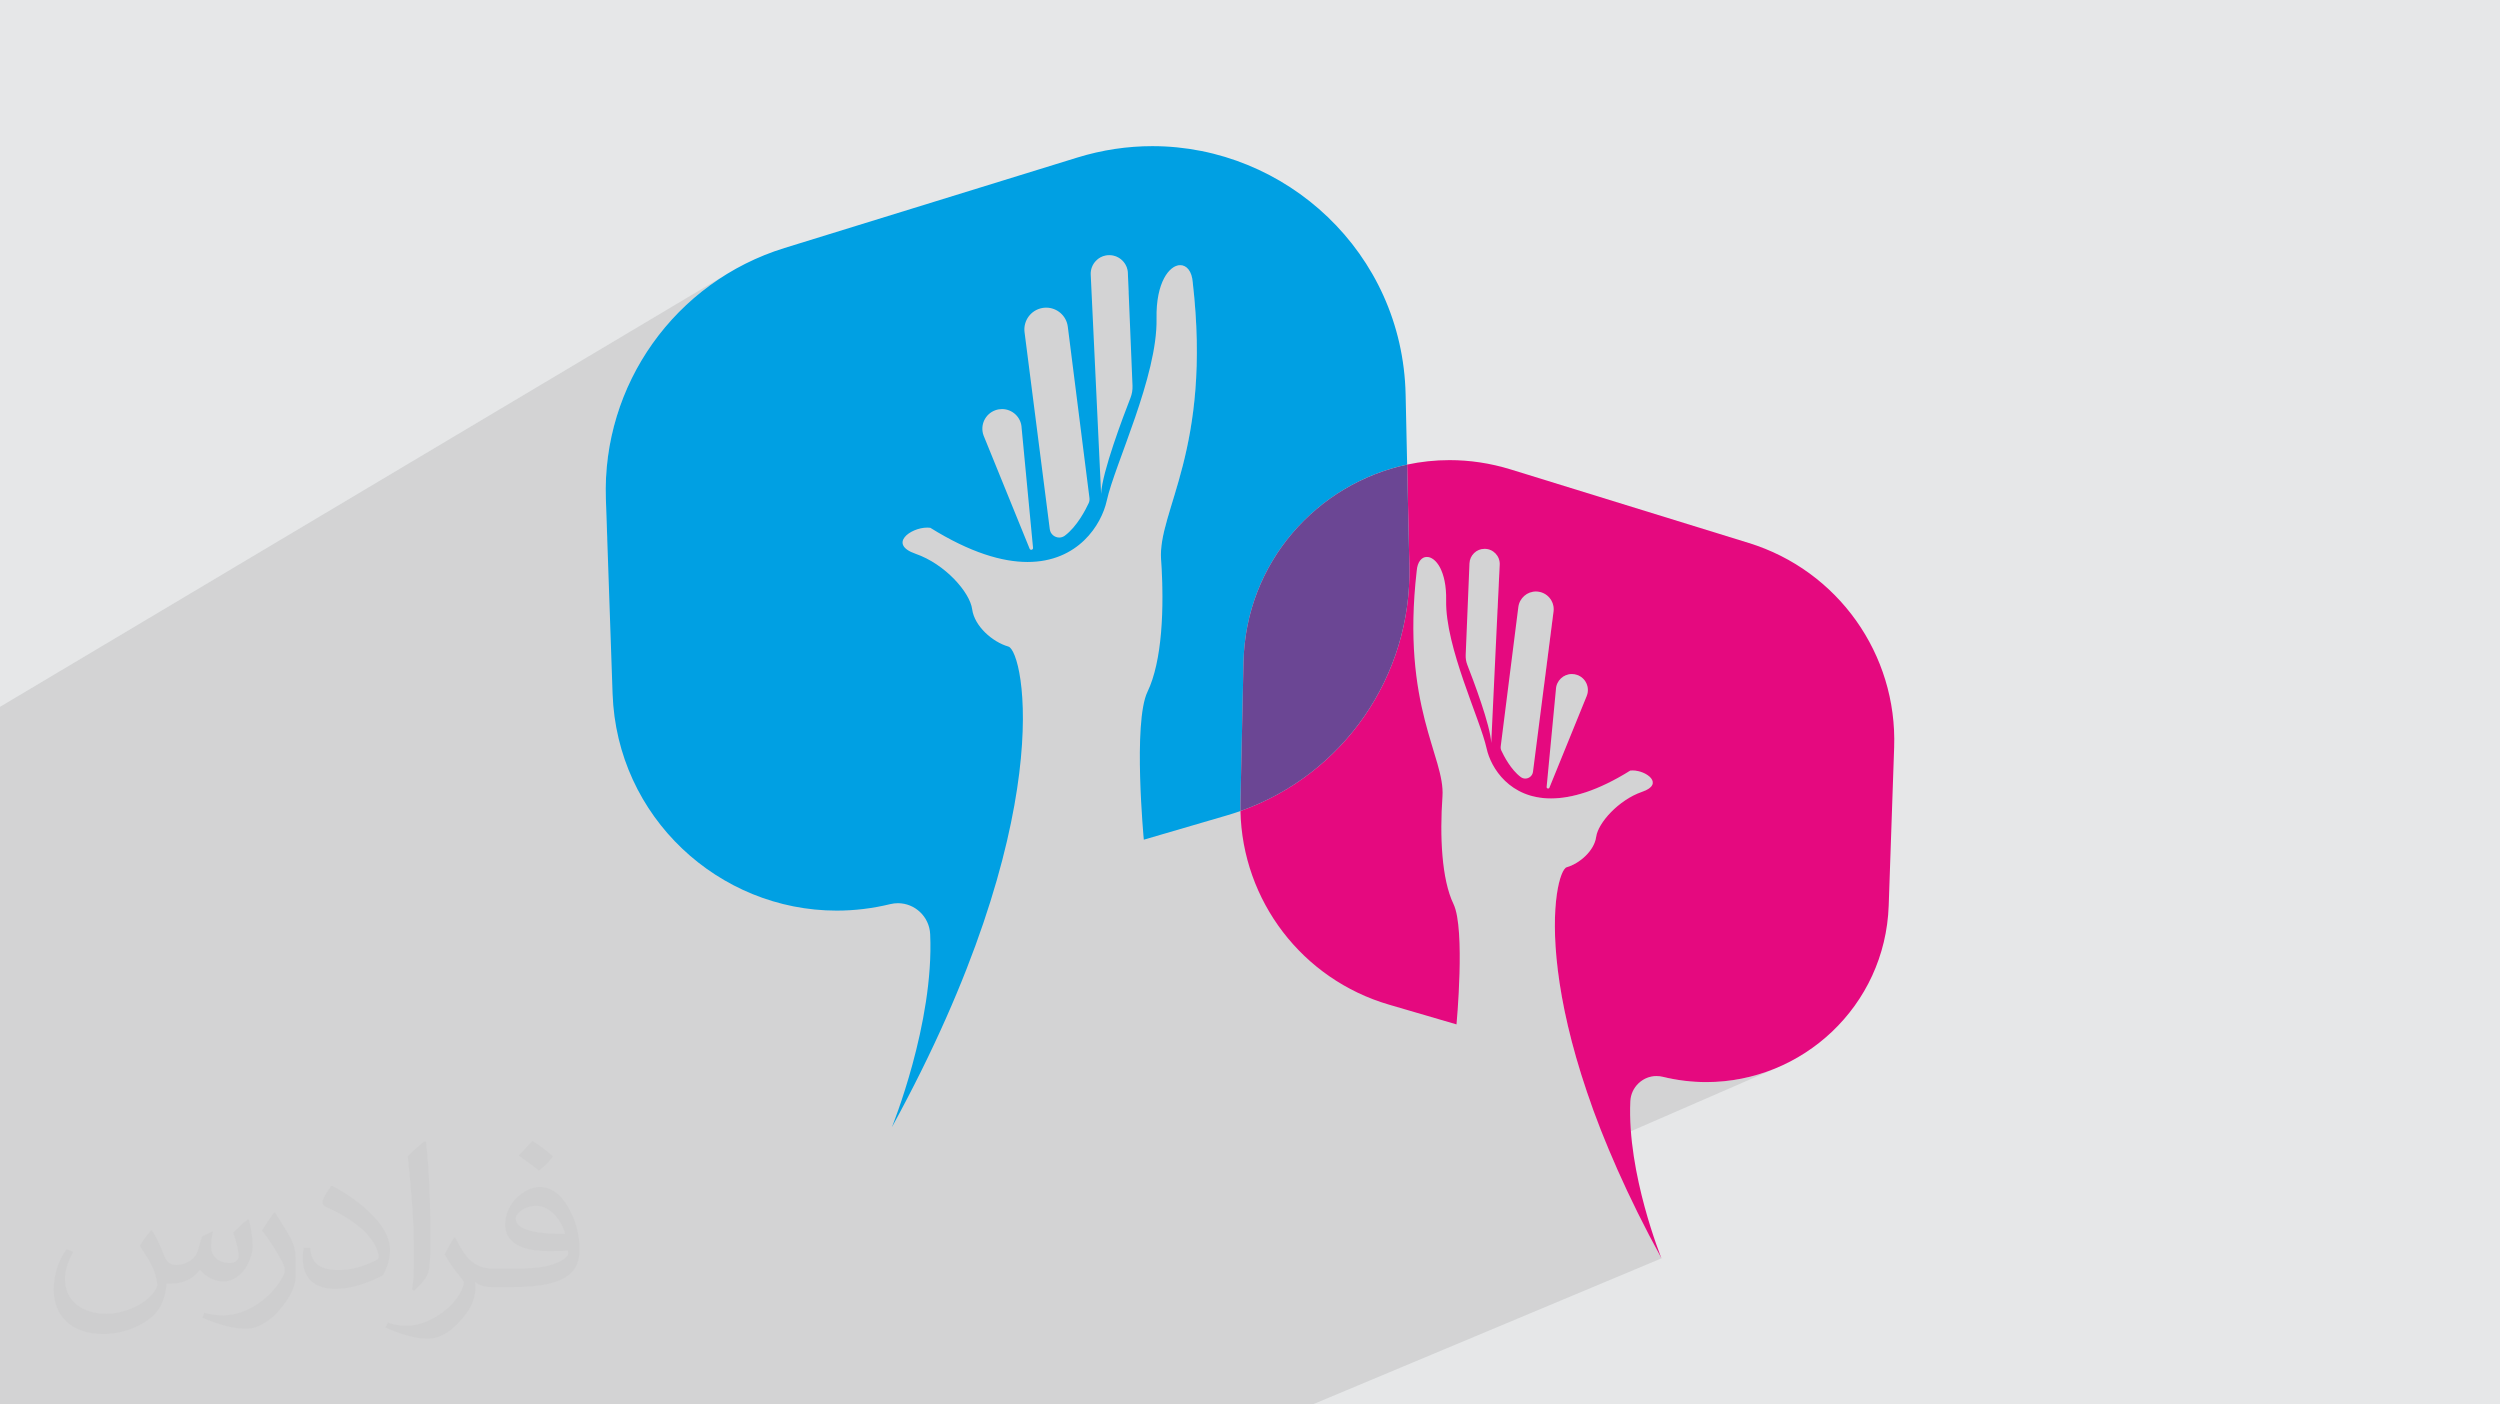 <?xml version="1.0" encoding="UTF-8"?>
<!DOCTYPE svg PUBLIC "-//W3C//DTD SVG 1.1//EN" "http://www.w3.org/Graphics/SVG/1.1/DTD/svg11.dtd">
<!-- Creator: CorelDRAW 2020 (64-Bit) -->
<svg xmlns="http://www.w3.org/2000/svg" xml:space="preserve" width="94.192mm" height="52.917mm" version="1.1" style="shape-rendering:geometricPrecision; text-rendering:geometricPrecision; image-rendering:optimizeQuality; fill-rule:evenodd; clip-rule:evenodd"
viewBox="0 0 9404.92 5283.66"
 xmlns:xlink="http://www.w3.org/1999/xlink"
 xmlns:xodm="http://www.corel.com/coreldraw/odm/2003">
 <defs>
  <style type="text/css">
   <![CDATA[
    .fil0 {fill:#E6E7E8}
    .fil4 {fill:#E5097F;fill-rule:nonzero}
    .fil5 {fill:#6B4694;fill-rule:nonzero}
    .fil3 {fill:#00A0E3;fill-rule:nonzero}
    .fil2 {fill:#373435;fill-opacity:0.031}
    .fil1 {fill:#2B2A29;fill-opacity:0.102}
   ]]>
  </style>
 </defs>
 <g id="Layer_x0020_1">
  <polygon class="fil0" points="-0,0 9404.92,0 9404.92,5283.66 -0,5283.66 "/>
  <polygon class="fil1" points="314.39,5283.66 303.24,5283.66 158.96,5283.66 146.04,5283.66 130.94,5283.66 87.71,5283.66 21.02,5283.66 -0,5283.66 -0,5256.01 -0,5217.45 -0,5134.45 -0,5128.51 -0,5122.2 -0,5098.89 -0,5089.05 -0,5020.02 -0,5015.36 -0,4988.78 -0,4915.73 -0,4910.12 -0,4884.53 -0,4850.26 -0,4848.88 -0,4845.78 -0,4821.44 -0,4527.41 -0,4500.18 -0,4416.46 -0,4231.85 -0,4192.73 -0,4172.62 -0,4172.26 -0,4160.04 -0,4156.35 -0,4108.17 -0,4099.71 -0,4092.72 -0,3905.26 -0,3899.08 -0,3884.06 -0,3876.08 -0,3839.89 -0,3804.3 -0,3742.32 -0,3643.74 -0,3635.35 -0,3634.39 -0,3578.6 -0,3500.65 -0,3495.14 -0,3494.68 -0,3430.36 -0,3392.28 -0,3386.08 -0,3381.61 -0,3338.23 -0,3329.39 -0,3189.34 -0,2659.16 2735.26,1030.43 2702.46,1051.41 2670.65,1073.63 2639.86,1097.07 2610.14,1121.67 2581.49,1147.39 2553.94,1174.2 2527.54,1202.06 2502.3,1230.93 2478.26,1260.76 2455.43,1291.52 2433.86,1323.18 2413.56,1355.68 2394.55,1388.99 2376.9,1423.07 2360.6,1457.88 2345.69,1493.38 2332.2,1529.53 2320.16,1566.29 2309.59,1603.62 2300.53,1641.49 2292.99,1679.85 2287.02,1718.66 2282.63,1757.89 2279.86,1797.48 2278.73,1837.41 2279.28,1877.64 2284.42,2026.77 4132.97,972.7 4145.09,965.87 4158.57,961.54 4173.11,960.04 4186.82,961.38 4199.63,965.24 4211.29,971.37 4221.53,979.51 4230.09,989.39 4236.69,1000.79 4241.08,1013.44 4242.99,1027.08 4246.02,1100.49 4416.52,1004.34 4424.45,1000.55 4432.31,998.27 4440.02,997.52 4448.73,998.55 4456.95,1001.64 4464.51,1006.76 4471.26,1013.9 4477.03,1023.02 4481.69,1034.11 4485.07,1047.16 4487.02,1062.15 4493,1120.03 4497.46,1175.63 4500.48,1229.02 4502.14,1280.25 4502.54,1329.4 4501.78,1376.54 4499.95,1421.71 4497.12,1464.99 4493.4,1506.45 4488.86,1546.15 4483.61,1584.14 4477.73,1620.51 4471.32,1655.31 4464.47,1688.6 4457.25,1720.47 4449.77,1750.95 4442.12,1780.13 4434.39,1808.05 4426.66,1834.8 4419.03,1860.44 4411.58,1885.03 4404.41,1908.63 4397.61,1931.31 4391.27,1953.13 4385.47,1974.17 4380.32,1994.47 4375.9,2014.12 4372.29,2033.16 4369.59,2051.67 4367.9,2069.72 4367.29,2087.36 4367.87,2104.66 4369.01,2121.87 4370,2139.14 4370.87,2156.49 4371.61,2173.87 4372.2,2191.28 4372.41,2199.76 5083.97,1825.4 5112.28,1810.72 5141.2,1797.2 5170.67,1784.86 5200.7,1773.71 5231.21,1763.8 5262.19,1755.14 5293.61,1747.76 5301.81,2125.39 5354.03,2098.6 5360.72,2096.09 5367.82,2095.25 5374.09,2095.86 5380.48,2097.7 5386.93,2100.8 5393.36,2105.13 5399.69,2110.74 5405.84,2117.62 5411.72,2125.78 5417.27,2135.24 5420.48,2141.97 5563.4,2068.99 5573.82,2065.85 5584.97,2064.75 5596.81,2065.98 5607.77,2069.51 5617.63,2075.06 5626.14,2082.38 5633.05,2091.23 5638.13,2101.34 5641.12,2112.46 5641.79,2124.33 5633.94,2290.04 5743.78,2234.83 5754.42,2229.64 5765.92,2226.41 5778.03,2225.29 5779.54,2225.31 5781.06,2225.36 5782.58,2225.44 5784.1,2225.56 5785.63,2225.72 5787.16,2225.91 5788.69,2226.14 5790.21,2226.41 5802.74,2229.99 5814.01,2235.75 5823.83,2243.4 5832.02,2252.68 5838.37,2263.3 5842.66,2275.01 5844.72,2287.5 5844.32,2300.51 5808.45,2580.57 5890.87,2540.1 5901.78,2536.85 5913.28,2535.72 5915.8,2535.77 5918.34,2535.94 5920.88,2536.21 5923.43,2536.59 5925.99,2537.09 5928.54,2537.71 5931.1,2538.45 5933.66,2539.3 5944.72,2544.59 5954.21,2551.76 5961.96,2560.5 5967.85,2570.51 5971.71,2581.45 5973.41,2593.02 5972.79,2604.9 5969.71,2616.77 5828.95,2962.86 5828.55,2963.72 5828.06,2964.46 5827.48,2965.08 5826.84,2965.58 5826.14,2965.96 5765.62,2994.94 5780.88,2998.69 5807,3002.42 5835.03,3003.72 5849.76,3003.38 5865,3002.34 5880.73,3000.59 5896.96,2998.08 5913.7,2994.79 5930.95,2990.69 5948.72,2985.76 5955.01,2983.76 6132.76,2899.09 6133.88,2898.95 6135.03,2898.83 6136.18,2898.73 6137.34,2898.65 6138.51,2898.58 6139.68,2898.54 6140.86,2898.51 6142.05,2898.5 6151.9,2899.08 6161.9,2900.75 6171.81,2903.38 6181.36,2906.91 6190.32,2911.19 6198.42,2916.15 6205.43,2921.65 6211.09,2927.6 6215.15,2933.9 6217.36,2940.44 6217.47,2947.11 6215.23,2953.8 6210.39,2960.41 6202.7,2966.84 6191.91,2972.97 6120.72,3006.66 6113.72,3011.05 6099.13,3021.4 6085.27,3032.38 6072.22,3043.87 6060.06,3055.73 6048.87,3067.85 6038.75,3080.07 6029.75,3092.26 6021.97,3104.31 6015.5,3116.07 6010.4,3127.43 6006.77,3138.22 6004.67,3148.34 6002.82,3158.03 5999.91,3167.59 5996.03,3176.98 5991.26,3186.16 5985.67,3195.06 5979.36,3203.66 5972.4,3211.91 5964.86,3219.75 5956.84,3227.14 5948.41,3234.05 5939.67,3240.42 5930.67,3246.21 5921.52,3251.36 5912.28,3255.84 5887.29,3267.55 5884.24,3271.06 5879.18,3279.66 5874.14,3291.17 5869.23,3305.57 5864.59,3322.83 5860.35,3342.95 5856.61,3365.91 5853.53,3391.71 5851.21,3420.31 5849.79,3451.72 5849.4,3485.93 5850.15,3522.91 5852.18,3562.64 5855.6,3605.11 5860.57,3650.32 5867.17,3698.26 5875.55,3748.89 5885.85,3802.21 5898.18,3858.22 5912.66,3916.88 5929.42,3978.19 5948.6,4042.14 5970.32,4108.7 5984.21,4148.13 6195.04,4055.33 6212.9,4049.97 6231.84,4048.11 6234.75,4048.15 6237.67,4048.28 6240.6,4048.5 6243.55,4048.81 6246.5,4049.21 6249.46,4049.7 6252.42,4050.28 6255.4,4050.96 6265.74,4053.39 6276.08,4055.67 6286.41,4057.79 6296.73,4059.73 6307.04,4061.52 6317.34,4063.15 6327.62,4064.62 6337.89,4065.93 6348.15,4067.08 6358.38,4068.08 6368.61,4068.92 6378.81,4069.6 6389,4070.13 6399.16,4070.51 6409.31,4070.74 6419.43,4070.81 6453.03,4069.98 6486.3,4067.5 6519.21,4063.44 6551.7,4057.81 6583.72,4050.64 6615.24,4041.97 6646.22,4031.86 6676.59,4020.3 6040.91,4296.74 6051.94,4323.98 6085.06,4400.89 6121.34,4480.35 6160.92,4562.34 6203.92,4646.86 6250.47,4733.89 4937.56,5283.66 3771.32,5283.66 3642.18,5283.66 3450.61,5283.66 3423.14,5283.66 3404.49,5283.66 2345.56,5283.66 1970.83,5283.66 1585.2,5283.66 1581.77,5283.66 1467.3,5283.66 1309.53,5283.66 1305.08,5283.66 1163.06,5283.66 1139.57,5283.66 1134.07,5283.66 1127.24,5283.66 1060.65,5283.66 985.84,5283.66 982.73,5283.66 850.99,5283.66 825.16,5283.66 525.39,5283.66 504.08,5283.66 498.7,5283.66 337.31,5283.66 "/>
  <path class="fil2" d="M571.37 4628.22c17.95,27.21 29.6,53.36 40.96,82.43 8.45,16.91 12.93,48.09 52.57,48.09 11.61,0 28.28,-3.42 43.06,-11.61 16.63,-8.73 29.32,-21.94 35.94,-42l15.85 -53.36 38.57 -19.02 2.64 2.64c-5.27,20.09 -6.59,39.36 -6.59,54.43 0,44.63 38.57,61.56 69.22,61.56 17.95,0 34.09,-8.73 34.09,-25.11 0,-21.13 -8.98,-57.06 -20.62,-89.29 17.95,-17.95 35.94,-35.94 56.53,-50.47l3.17 1.6c8.98,38.04 14,75.56 14,100.66 0,24.57 -10.83,51.79 -19.81,69.49 -18.49,34.87 -51.25,62.62 -90.87,62.62 -30.1,0 -63.65,-15.07 -86.66,-43.06l-1.32 0c-21.66,26.96 -55.22,51.25 -108.86,51.25l-16.63 0c-2.64,35.41 -10.29,60.49 -21.94,82.95 -31.95,62.34 -126.81,106.47 -216.1,106.47 -124.17,0 -186.51,-71.59 -186.51,-166.96 0,-58.91 19.27,-113.6 48.88,-152.42l24.29 10.04c-18.49,35.41 -30.91,68.68 -30.91,101.45 0,89.29 72.66,131.83 156.4,131.83 77.68,0 173.83,-49.41 191.28,-106.72 -6.59,-62.62 -30.1,-91.93 -66.04,-148.99 10.83,-19.02 24.83,-38.04 42.28,-58.38l3.17 0 0 0 0 0 -0.02 -0.09zm1432.14 -336.04c26.15,16.39 51.79,35.66 76.87,57.85 -14,19.81 -31.45,37.79 -53.11,53.64 -25.11,-20.34 -50.19,-37.79 -75.84,-56.27 17.42,-19.55 34.62,-38.29 52.04,-55.22l0 0 0 0 0 0 0 0 0 0 0.03 0zm13.47 244.11c-42.28,0 -76.87,27.75 -76.87,48.34 0,44.13 84.53,57.85 185.72,57.31 -12.68,-51.79 -57.06,-105.68 -108.86,-105.68l0.01 0.03zm-94.86 236.19c54.96,0 103.04,-1.6 139.74,-10.83 40.96,-10.29 75.56,-30.91 75.56,-45.17 0,-3.7 0,-8.19 -1.32,-11.89 -22.98,2.11 -49.41,2.11 -72.38,2.11 -74.49,0 -131.55,-16.91 -154.02,-58.66 -5.55,-11.61 -9.51,-24.57 -9.51,-39.36 0,-40.43 17.42,-79.79 48.09,-107 25.61,-22.45 53.89,-36.44 82.67,-36.44 52.04,0 93.51,41.75 122.57,107.54 15.85,35.94 26.68,77.4 26.68,129.72 0,34.87 -9.51,64.19 -31.17,85.85 -40.43,39.11 -114.92,53.89 -229.04,53.89l-51.79 0 0 0 -13.47 0c-28.28,0 -48.62,-5.02 -64.72,-17.42l-2.64 0c0.79,6.59 1.32,12.93 1.32,19.02 0,25.61 -8.45,58.38 -25.61,84.53 -50.72,75.3 -105.68,108.04 -153.24,108.04 -48.09,0 -107,-18.49 -160.11,-42.54l9.51 -18.49c17.17,7.13 40.96,11.89 73.7,11.89 85.85,0 198.66,-82.43 212.66,-163 -3.17,-6.59 -8.98,-15.32 -17.17,-24.57 -25.11,-29.85 -40.96,-54.68 -55.75,-80.83 12.68,-25.11 24.29,-45.17 35.13,-63.4l4.49 -0.53c36.72,74.77 69.99,117.55 144.23,117.55l11.61 0 0 0 53.89 0 0 0 0 0 0 0 0 0 0 0 0.09 0.01zm-371.98 79c6.34,-34.34 6.87,-72.91 6.87,-108.86l0 -53.36c0,-99.6 -12.68,-244.36 -22.98,-338.68 17.95,-19.27 43.06,-42 62.87,-57.31l5.81 1.6c13.47,118.62 16.63,256 16.63,383.06 0,33.3 -1.32,65.79 -4.49,89.55 -1.85,30.1 -19.27,52.83 -56.53,87.7l-8.19 -3.7zm-382.8 -157.19c1.85,46.77 24.83,83.49 105.15,83.49 49.93,0 92.19,-12.93 138.96,-35.13 8.45,-3.7 12.93,-8.73 12.93,-12.93 0,-29.32 -22.45,-68.15 -60.23,-103.55 -36.72,-33.3 -85.34,-62.62 -130.76,-82.18 -15.6,-6.59 -20.62,-13.47 -20.62,-20.09 0,-13.47 17.95,-41.75 32.77,-62.09l5.02 -0.53c52.04,27.21 110.17,67.64 153.24,112.53 39.11,41.47 63.4,83.49 63.4,129.19 0,33.81 -10.29,65.51 -26.96,95.11 -57.06,28.79 -117.83,50.72 -178.06,50.72 -73.17,0 -123.1,-34.34 -123.1,-114.92 0,-8.73 0,-22.19 3.17,-39.64l25.11 0 0 0 0 0 0 0 0 0 0 0 -0.02 0zm-132.37 -132.9l45.45 73.45c16.63,27.21 32.23,56.81 32.23,103.55l0 59.7c0,48.34 -30.91,100.13 -80.83,151.38 -39.11,34.62 -73.7,49.41 -105.68,49.41 -47.55,0 -101.98,-14.79 -164.85,-41.75l7.13 -18.49c19.81,5.27 42.79,9.77 71.06,9.77 90.36,-0.53 182.8,-66.57 225.08,-147.15 5.02,-9.26 6.87,-17.95 6.87,-24.04 0,-9.26 -5.02,-19.55 -8.98,-28.79 -22.98,-43.31 -48.62,-82.95 -76.87,-119.68 14.79,-23.25 29.6,-45.7 45.7,-67.9l3.7 0.53 0 0 0 0 0 0 0 0 0 0 -0.02 0.01z"/>
  <g id="_1307007814800">
   <path class="fil3" d="M3355.15 4240.72c0,0 159.37,-391.18 144.14,-726.15 -3.03,-66.69 -57.94,-116.77 -121.25,-116.77 -9.53,0 -19.22,1.13 -28.98,3.5l0 0c-67.8,16.52 -135.37,24.39 -201.61,24.39 -442.34,0.02 -826.88,-350.58 -842.93,-816.23l-25.24 -731.82c-14.84,-430.49 260.54,-817.57 672.1,-944.71l1100.71 -340.03c94.88,-29.31 190.12,-43.12 283.17,-43.12 500.88,0 940.99,399.76 952.61,934.2l5.73 263.79c-337.21,71.79 -607.39,366.4 -615.59,743.27l-11.43 526.17c-0.26,11.29 -0.26,22.56 -0.01,33.77 -16.72,5.92 -33.69,11.4 -50.88,16.43l-312.72 91.46c0,0 -41.49,-441.46 13.83,-556.36 55.32,-114.9 63.83,-314.88 51.06,-497.85 -12.77,-182.98 191.48,-412.76 119.15,-1042.51 -3.16,-42.52 -23.2,-64.63 -47,-64.63 -40.5,0 -91.85,64.09 -89.17,200.8 4.24,217.01 -157.45,548.92 -187.24,685.07 -19.85,90.77 -107.82,230.71 -297.85,230.72 -95.04,0.01 -215.57,-34.97 -365.95,-128.6 -3.68,-0.5 -7.51,-0.73 -11.42,-0.73 -63.51,0 -148.13,62.52 -43.89,98.59 110.63,38.31 204.25,144.68 212.76,208.5 8.51,63.83 76.59,123.4 136.16,140.43 59.57,17.01 195.73,651.02 -438.28,1808.41zm414.44 -2701.83c-8.25,0 -16.68,1.4 -25.04,4.4 -38.69,13.88 -58.61,56.68 -44.31,95.23l173.01 425.39c1.13,3.02 3.68,4.4 6.23,4.4 3.48,0 6.97,-2.56 6.83,-6.96l-42.94 -450.8c-1.28,-41.28 -35.4,-71.66 -73.77,-71.66zm166.22 -381.54c-4.93,0 -9.93,0.45 -14.97,1.38 -42.83,7.88 -72.02,47.88 -66.49,91.07l94.9 741.03c2.44,18.99 18.66,31.39 35.69,31.39 7.13,0 14.4,-2.2 20.85,-6.96 45.78,-33.93 78.54,-98.13 89.76,-122.31 2.82,-6.1 3.83,-12.79 3,-19.45l-81.48 -644.4c-5.26,-41.66 -40.79,-71.74 -81.26,-71.74zm237.3 -197.31c-39.92,0 -71.74,33.36 -69.84,73.23l39.08 824.59c3.53,-81.51 83.83,-292.92 110.57,-361.28 5.65,-14.47 8.23,-29.95 7.59,-45.47l-17.52 -424.03c-1.55,-37.47 -32.37,-67.04 -69.87,-67.04z"/>
   <path class="fil4" d="M6250.47 4733.89c-515.84,-941.62 -405.05,-1457.45 -356.58,-1471.29 48.48,-13.86 103.86,-62.33 110.78,-114.26 6.92,-51.93 83.08,-138.48 173.1,-169.63 84.79,-29.35 15.97,-80.21 -35.72,-80.21 -3.18,0 -6.29,0.19 -9.3,0.59 -122.31,76.15 -220.42,104.62 -297.73,104.63 -154.65,0 -226.18,-113.87 -242.32,-187.73 -24.23,-110.78 -155.79,-380.81 -152.33,-557.38 2.19,-111.2 -39.61,-163.37 -72.55,-163.37 -19.37,0 -35.67,18 -38.23,52.59 -58.85,512.37 107.32,699.31 96.93,848.18 -10.39,148.87 -3.45,311.59 41.54,405.06 45.01,93.48 11.25,452.64 11.25,452.64l-254.42 -74.41c-326.18,-95.4 -551.11,-391.14 -558.31,-728.33 386.22,-136.68 644.33,-506.7 635.36,-920.28l-8.33 -382.94c51.8,-11.02 105.17,-16.79 159.44,-16.79 75.75,0 153.17,11.24 230.4,35.1l895.52 276.64c334.87,103.44 558.86,418.36 546.77,768.61l-20.5 595.42c-13.06,378.83 -325.91,664.04 -685.81,664.07 -53.92,0.01 -108.85,-6.4 -164.03,-19.85 -7.93,-1.93 -15.82,-2.85 -23.56,-2.85 -51.51,0 -96.17,40.75 -98.64,95.02 -12.39,272.52 117.27,590.77 117.27,590.77zm-337.19 -2198.17c-31.21,0 -58.99,24.7 -60.02,58.3l-34.94 366.76c-0.12,3.57 2.73,5.65 5.55,5.65 2.07,0 4.14,-1.11 5.07,-3.57l140.77 -346.1c11.62,-31.36 -4.58,-66.17 -36.06,-77.47 -6.81,-2.44 -13.67,-3.57 -20.38,-3.57zm-135.25 -310.43c-32.91,0 -61.82,24.47 -66.11,58.37l-66.27 524.29c-0.69,5.41 0.13,10.86 2.42,15.82 9.14,19.68 35.8,71.91 73.04,99.51 5.24,3.89 11.15,5.67 16.96,5.67 13.84,0 27.05,-10.08 29.03,-25.55l77.22 -602.89c4.49,-35.15 -19.25,-67.69 -54.11,-74.1 -4.08,-0.76 -8.16,-1.12 -12.18,-1.12zm-193.06 -160.54c-30.5,0 -55.59,24.07 -56.84,54.55l-14.26 344.99c-0.53,12.63 1.58,25.22 6.17,37 21.76,55.63 87.08,227.62 89.96,293.94l31.78 -670.89c1.55,-32.43 -24.34,-59.58 -56.81,-59.58z"/>
   <path class="fil5" d="M4666.58 3050.98c-0.25,-11.21 -0.25,-22.48 0.01,-33.77l11.43 -526.17c8.2,-376.88 278.38,-671.48 615.59,-743.27l8.33 382.94c8.98,413.57 -249.14,783.59 -635.36,920.28z"/>
  </g>
 </g>
</svg>
